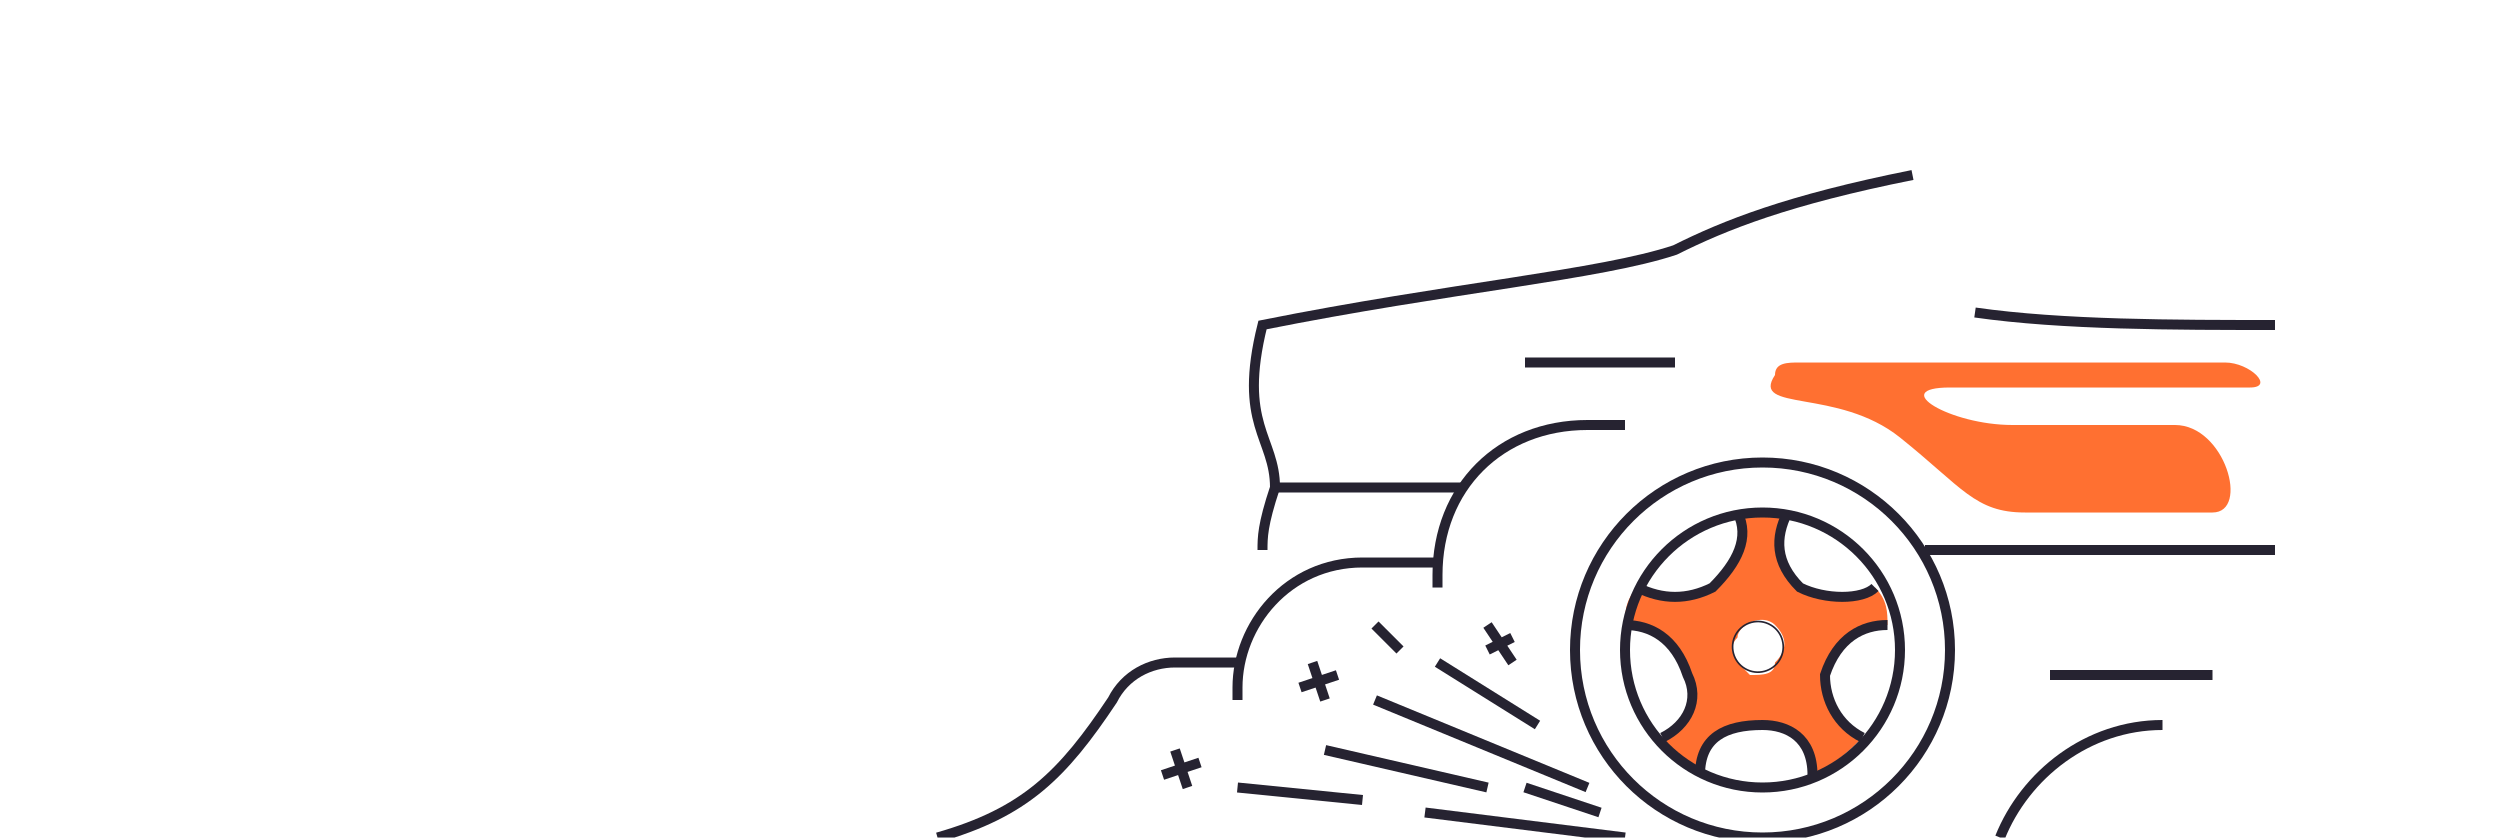 <?xml version="1.0" encoding="UTF-8"?>
<!DOCTYPE svg PUBLIC "-//W3C//DTD SVG 1.1//EN" "http://www.w3.org/Graphics/SVG/1.1/DTD/svg11.dtd">
<!-- Creator: CorelDRAW X8 -->
<svg xmlns="http://www.w3.org/2000/svg" xml:space="preserve" width="200px" height="67px" version="1.1" style="shape-rendering:geometricPrecision; text-rendering:geometricPrecision; image-rendering:optimizeQuality; fill-rule:evenodd; clip-rule:evenodd"
viewBox="0 0 200 67"
 xmlns:xlink="http://www.w3.org/1999/xlink">
 <defs>
  <style type="text/css">
   <![CDATA[
    .str0 {stroke:#262331;stroke-width:0.8}
    .fil0 {fill:none}
    .fil1 {fill:#FF7031}
    .fil2 {fill:#FF7031}
   ]]>
  </style>
 </defs>
 <g id="Слой_x0020_1">
  <path class="fil0 str0" d="M75 67c7,-2 10,-5 14,-11 1,-2 3,-3 5,-3l5 0"/>
  <path class="fil0 str0" d="M115 47c0,0 0,-1 0,-1 0,-7 5,-12 12,-12 1,0 2,0 3,0"/>
  <path class="fil0 str0" d="M99 56c0,0 0,-1 0,-1 0,-5 4,-10 10,-10l6 0"/>
  <path class="fil0 str0" d="M160 67c2,-5 7,-9 13,-9"/>
  <path class="fil0 str0" d="M99 63l10 1m5 1l16 2"/>
  <path class="fil0 str0" d="M106 60l13 3m3 0l6 2"/>
  <line class="fil0 str0" x1="110" y1="56" x2="127" y2= "63" />
  <path class="fil0 str0" d="M110 50l2 2m3 1l8 5"/>
  <path class="fil0 str0" d="M105 53l1 3m1 -2l-3 1"/>
  <path class="fil0 str0" d="M119 50l2 3m0 -2l-2 1"/>
  <path class="fil0 str0" d="M94 60l1 3m1 -2l-3 1"/>
  <path id="path2172" class="fil0 str0" d="M182 44l-28 0m23 10l-13 0m-47 -15l-15 0"/>
  <path id="path2172_0" class="fil0 str0" d="M182 26c-8,0 -17,0 -24,-1"/>
  <path id="path2172_1" class="fil0 str0" d="M101 44c0,-1 0,-2 1,-5 0,-4 -3,-5 -1,-13 15,-3 27,-4 33,-6 4,-2 9,-4 19,-6"/>
  <line id="path2172_2" class="fil0 str0" x1="134" y1="29" x2="122" y2= "29" />
  <path class="fil1" d="M135 61c0,0 1,0 1,1 0,-3 2,-4 5,-4 2,0 4,1 4,4 2,-1 3,-2 4,-3 -2,-1 -3,-3 -3,-5 1,-3 3,-4 5,-4 0,-1 0,-2 -1,-3 -1,1 -4,1 -6,0 -2,-2 -2,-4 -1,-6 -2,0 -3,0 -4,0 1,2 0,4 -2,6 -2,1 -4,1 -6,0 -1,1 -1,2 -1,3 2,0 4,1 5,4 1,2 0,4 -2,5 0,1 1,2 2,2zm5 -7c1,0 2,0 2,-1 1,-1 1,-2 0,-3 -1,-1 -3,0 -3,1 -1,1 0,2 1,3z"/>
  <circle class="fil0 str0" cx="141" cy="52" r="11"/>
  <path class="fil0 str0" d="M136 62c0,-3 2,-4 5,-4 2,0 4,1 4,4m4 -3c-2,-1 -3,-3 -3,-5 1,-3 3,-4 5,-4m-1 -3c-1,1 -4,1 -6,0 -2,-2 -2,-4 -1,-6m-4 0c1,2 0,4 -2,6 -2,1 -4,1 -6,0m-1 3c2,0 4,1 5,4 1,2 0,4 -2,5"/>
  <circle class="fil0 str0" transform="matrix(0.146 0.085 0.085 -0.146 140.634 51.747)" r="12"/>
  <circle class="fil0 str0" cx="141" cy="52" r="15"/>
  <path class="fil2" d="M144 29l34 0c2,0 4,2 2,2l-24 0c-5,0 0,3 5,3l13 0c4,0 6,7 3,7l-15 0c-4,0 -5,-2 -10,-6 -5,-4 -12,-2 -10,-5 0,-1 1,-1 2,-1z"/>
 </g>
</svg>
